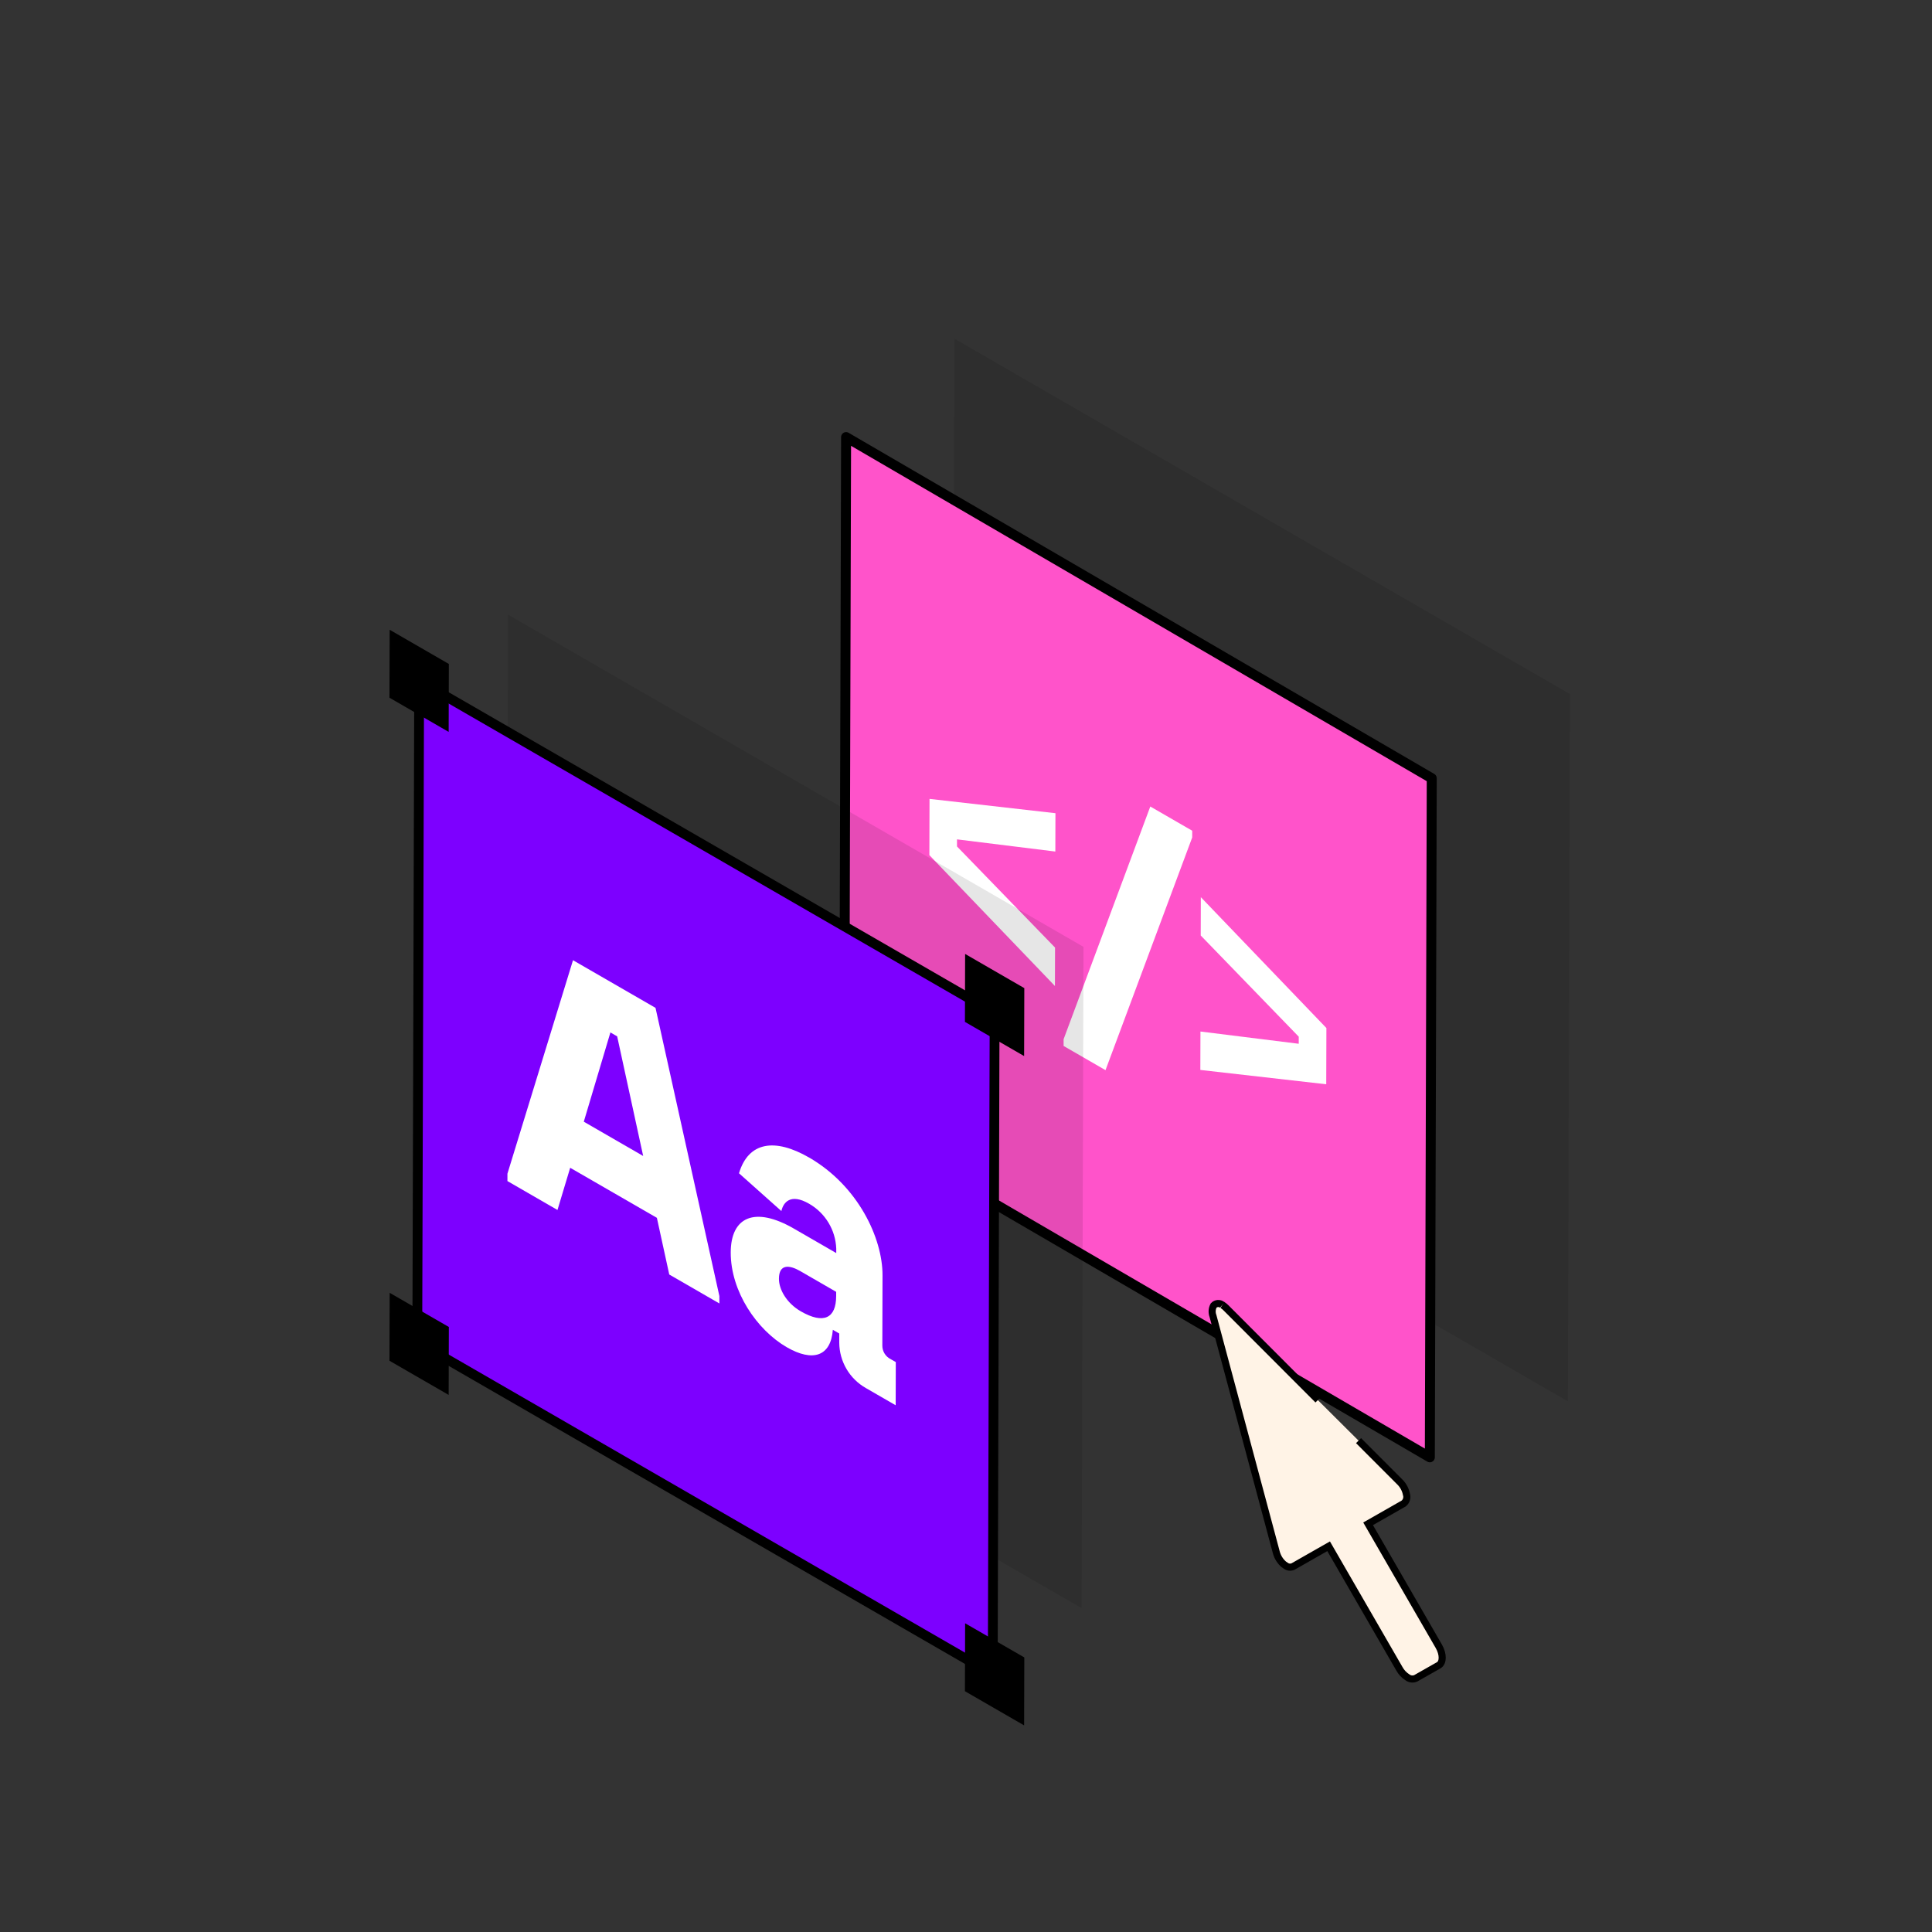<svg id="exFyucDSLNj1" xmlns="http://www.w3.org/2000/svg" xmlns:xlink="http://www.w3.org/1999/xlink" viewBox="0 0 300 300" shape-rendering="geometricPrecision" text-rendering="geometricPrecision" project-id="0c0f04fb7bc04f2da7879d5af54a3ee9" export-id="7d523c3b2e6842a2bf36a26fb932b2d4" cached="false">
<rect x="0" y="0" width="300" height="300" fill="#333333" stroke="none"/>
<style><![CDATA[
#exFyucDSLNj2_to {animation: exFyucDSLNj2_to__to 4500ms linear infinite normal forwards}@keyframes exFyucDSLNj2_to__to { 0% {transform: translate(195.83px,135.094px);animation-timing-function: cubic-bezier(0.42,0,0.58,1)} 17.778% {transform: translate(195.83px,93.094px);animation-timing-function: cubic-bezier(0.42,0,0.58,1)} 35.556% {transform: translate(195.83px,133.094px)} 100% {transform: translate(195.83px,133.094px)}} #exFyucDSLNj12_to {animation: exFyucDSLNj12_to__to 4500ms linear infinite normal forwards}@keyframes exFyucDSLNj12_to__to { 0% {transform: translate(184.386px,138.187px);animation-timing-function: cubic-bezier(0.42,0,0.58,1)} 17.778% {transform: translate(184.386px,97.187px);animation-timing-function: cubic-bezier(0.42,0,0.58,1)} 35.556% {transform: translate(184.386px,134.187px)} 100% {transform: translate(184.386px,134.187px)}} #exFyucDSLNj44_ts {animation: exFyucDSLNj44_ts__ts 4500ms linear infinite normal forwards}@keyframes exFyucDSLNj44_ts__ts { 0% {transform: translate(65.088px,208.675px) scale(0.762,0.762)} 44.444% {transform: translate(65.088px,208.675px) scale(0.762,0.762);animation-timing-function: cubic-bezier(0.42,0,0.58,1)} 71.111% {transform: translate(65.088px,208.675px) scale(0.91,0.91);animation-timing-function: cubic-bezier(0.42,0,0.58,1)} 91.111% {transform: translate(65.088px,208.675px) scale(0.76,0.76)} 100% {transform: translate(65.088px,208.675px) scale(0.76,0.76)}} #exFyucDSLNj62_to {animation: exFyucDSLNj62_to__to 4500ms linear infinite normal forwards}@keyframes exFyucDSLNj62_to__to { 0% {transform: translate(206.076px,231.561px)} 20% {transform: translate(206.076px,231.561px)} 44.444% {transform: translate(166.279px,184.444px);animation-timing-function: cubic-bezier(0.42,0,0.58,1)} 71.111% {transform: translate(184.848px,175.52px);animation-timing-function: cubic-bezier(0.42,0,0.58,1)} 91.111% {transform: translate(167.858px,187.422px)} 100% {transform: translate(167.858px,187.422px)}}
]]></style>
<g id="exFyucDSLNj2_to" transform="translate(195.83,135.094)"><g transform="scale(0.815,0.815) translate(-58.823,-101.226)" opacity="0.103"><g clip-path="url(#exFyucDSLNj6)"><g><path d="M198.884,67.7L198.5,202.451l-117.265-67.7L81.618,0L198.884,67.7Z" transform="translate(-81.237 0)"/></g><clipPath id="exFyucDSLNj6"><rect width="117.648" height="202.451" rx="0" ry="0" transform="translate(0 0)" fill="none"/></clipPath></g></g></g><g transform="matrix(.769 0 0 0.769 145.611 81.259)" opacity="0.103"><g clip-path="url(#exFyucDSLNj10)"><clipPath id="exFyucDSLNj10"><rect width="117.648" height="202.451" rx="0" ry="0" transform="translate(0 0)" fill="none"/></clipPath></g></g><g id="exFyucDSLNj12_to" transform="translate(184.386,138.187)"><g transform="scale(0.718,0.718) translate(15398.522,-14248.553)"><g transform="matrix(1.079 0 0 1.079 1205.542-1115.821)"><g transform="translate(.094 1.258)"><path d="M189.799,80.035L188.884,216.559L71.235,146.229l.381-134.747L189.799,80.035Z" transform="matrix(.991 0 0 0.997-15527.95 14136.037)" fill="#ff53ca"/><path d="M107.8,62.192l-.021,7.683-19.71-2.44v1.421L107.72,89.125l-.023,7.7L82.529,70.593l.032-11.271l25.239,2.87Z" transform="translate(-15522.733 14160.63)" fill="#fff"/><path d="M126.033,65.18v1.351l-17.378,46.64-8.4-4.85v-1.351l17.378-46.64l8.4,4.85Z" transform="translate(-15513.554 14161.152)" fill="#fff"/><path d="M118.407,72.3l25.168,26.229-.032,11.271-25.235-2.871.023-7.7l19.7,2.455v-1.421L118.386,79.98l.021-7.68Z" transform="translate(-15504.2 14167.351)" fill="#fff"/><path d="M188.884,79.182L188.5,213.929l-117.265-67.7.381-134.747l117.268,67.7Z" transform="matrix(1.001 0 0 1.01-15528.582 14135.847)" fill="none" stroke="#000" stroke-width="1.998" stroke-linecap="round" stroke-linejoin="round"/></g></g></g></g><g transform="matrix(.784 0 0 0.784 12263.015-11033.093)"><g><g transform="translate(-15572.482 14128.901)"><g clip-path="url(#exFyucDSLNj30)"><g><g transform="translate(123.317 0)" opacity="0.1"><g><g clip-path="url(#exFyucDSLNj28)"><clipPath id="exFyucDSLNj28"><rect width="117.648" height="202.451" rx="0" ry="0" transform="translate(0 0)" fill="none"/></clipPath></g></g></g></g><clipPath id="exFyucDSLNj30"><rect width="240.964" height="286.197" rx="0" ry="0" transform="translate(0 0)" fill="none"/></clipPath></g></g></g></g><g transform="matrix(.727 0 0 0.727 11389.006-10224.288)"><g><g transform="translate(-15572.482 14128.901)"><g clip-path="url(#exFyucDSLNj42)"><g><g transform="translate(123.317 0)" opacity="0.1"><g><g clip-path="url(#exFyucDSLNj40)"><clipPath id="exFyucDSLNj40"><rect width="117.648" height="202.451" rx="0" ry="0" transform="translate(0 0)" fill="none"/></clipPath></g></g></g></g><clipPath id="exFyucDSLNj42"><rect width="240.964" height="286.197" rx="0" ry="0" transform="translate(0 0)" fill="none"/></clipPath></g></g></g></g><g id="exFyucDSLNj44_ts" transform="translate(65.088,208.675) scale(0.762,0.762)"><g transform="translate(15655.373,-14637.355)"><g transform="translate(-15637.648 14488.751)" opacity="0.1"><g><g clip-path="url(#exFyucDSLNj50)"><g><path d="M131.382,107.13L131,241.878l-117.265-67.7.381-134.747L131.382,107.13Z" transform="translate(-13.734-39.427)"/></g><clipPath id="exFyucDSLNj50"><rect width="117.648" height="202.451" rx="0" ry="0" transform="translate(0 0)" fill="none"/></clipPath></g></g></g><g transform="translate(16.36 0)"><g transform="translate(-19.288 0.001)"><path d="M121.382,116.019L121,250.766L3.735,183.062L4.116,48.315l117.266,67.704Z" transform="translate(-15656.563 14453.928)" fill="#7d00ff"/><path d="M46.015,95.528L59.03,154.266v1.5l-10.215-5.9-2.521-11.55-17.668-10.2-2.588,8.6-10.2-5.891v-1.5L29.2,85.82l16.815,9.708ZM31.4,118.724l12.1,6.989-5.3-24.376-1.377-.8L31.4,118.724" transform="translate(-15650.297 14473.355)" fill="#fff"/><path d="M78.4,154.23l1.046.6-.024,8.8-6.087-3.514c-3.32-1.89-5.381-5.406-5.41-9.226v-1.882l-1.309-.754c-.413,5.416-4.085,6.609-9.386,3.549-6.087-3.516-11.444-11.359-11.421-19.322.021-7.227,4.88-9.463,12.866-4.853l8.636,4.987v-.9c-.141-3.807-2.239-7.271-5.547-9.16-3.73-2.154-5.242-.3-5.633,1.5l-8.639-7.7c1.922-6.421,7.3-7.241,14.3-3.2c9.953,5.747,14.97,16.408,14.949,24l-.039,14.289c-.016,1.178.644,2.26,1.698,2.786M67.294,141.414v-.9l-7.329-4.231c-2.16-1.248-4.325-1.515-4.332,1.571-.008,2.171,1.557,4.959,4.446,6.628c4.71,2.719,7.2,1.368,7.212-3.065" transform="translate(-15634.764 14486.236)" fill="#fff"/><path d="M0,55.306l12.062,6.965.038-13.845L0.039,41.46L0,55.306Z" transform="translate(-15658.496 14450.377)"/><path d="M0,144.313l12.062,6.963.039-13.844-12.062-6.964L0,144.313Z" transform="translate(-15658.496 14496.482)"/><path d="M77.29,84.978l-.039,13.846l12.062,6.963.039-13.844L77.29,84.978Z" transform="translate(-15618.482 14472.919)"/><path d="M77.251,188.674l12.062,6.963.039-13.844-12.062-6.964-.039,13.845Z" transform="translate(-15618.482 14519.461)"/></g><path d="M121.382,116.019L121,250.766L3.735,183.062L4.116,48.315l117.266,67.704Z" transform="translate(-15675.851 14453.928)" fill="none" stroke="#000" stroke-width="1.998" stroke-linejoin="round"/></g></g></g><g id="exFyucDSLNj62_to" transform="translate(206.076,231.561)"><g transform="scale(0.552,0.552) translate(-138.769,-214.439)" clip-path="url(#exFyucDSLNj68)"><g><path d="M72.963,106.873c-.733-.601-1.808-.526-2.45.172-.479.911-.542,1.984-.173,2.945l17.838,66.576c.351,1.266,1.067,2.401,2.058,3.264.188.156.389.296.6.419.591.425,1.364.504,2.028.206l10.007-5.7l19.9,34.457c.548,1.001,1.345,1.845,2.313,2.449.677.485,1.561.571,2.319.226l6.447-3.663c1.283-.742,1.29-3.126.015-5.334l-19.892-34.452l10.007-5.712c.769-.614,1.077-1.64.774-2.576-.243-1.288-.866-2.475-1.787-3.408l-11.681-11.7" transform="translate(36.322 55.157)" fill="#fff3e6"/><path d="M72.963,106.873c-.733-.601-1.808-.526-2.45.172-.479.911-.542,1.984-.173,2.945l17.838,66.576c.351,1.266,1.067,2.401,2.058,3.264.188.156.389.296.6.419.591.425,1.364.504,2.028.206l10.007-5.7l19.9,34.457c.548,1.001,1.345,1.845,2.313,2.449.677.485,1.561.571,2.319.226l6.447-3.663c1.283-.742,1.29-3.126.015-5.334l-19.892-34.452l10.007-5.712c.769-.614,1.077-1.64.774-2.576-.243-1.288-.866-2.475-1.787-3.408l-11.681-11.7" transform="translate(36.322 55.157)" fill="none" stroke="#000" stroke-width="1.998" stroke-miterlimit="10"/><path d="M98.9,133.469L72.98,107.511c-.292-.299-.623-.559-.984-.771" transform="translate(37.292 55.29)" fill="#fff3e6"/><path d="M98.9,133.469L72.98,107.511c-.292-.299-.623-.559-.984-.771" transform="translate(37.292 55.29)" fill="none" stroke="#000" stroke-width="1.998" stroke-miterlimit="10"/></g><clipPath id="exFyucDSLNj68"><rect width="240.964" height="286.197" rx="0" ry="0" transform="translate(0 0)" fill="none"/></clipPath></g></g><g transform="matrix(.755 0 0 0.755 154.086 51.232)" opacity="0.103"><g clip-path="url(#exFyucDSLNj72)"><clipPath id="exFyucDSLNj72"><rect width="117.648" height="202.451" rx="0" ry="0" transform="translate(0 0)" fill="none"/></clipPath></g></g><g transform="translate(15465.645-14077.669)"><g><g transform="translate(-15572.482 14128.901)"><g clip-path="url(#exFyucDSLNj84)"><g><g transform="translate(123.317 0)" opacity="0.1"><g><g clip-path="url(#exFyucDSLNj82)"><clipPath id="exFyucDSLNj82"><rect width="117.648" height="202.451" rx="0" ry="0" transform="translate(0 0)" fill="none"/></clipPath></g></g></g></g><clipPath id="exFyucDSLNj84"><rect width="240.964" height="286.197" rx="0" ry="0" transform="translate(0 0)" fill="none"/></clipPath></g></g></g></g></svg>
